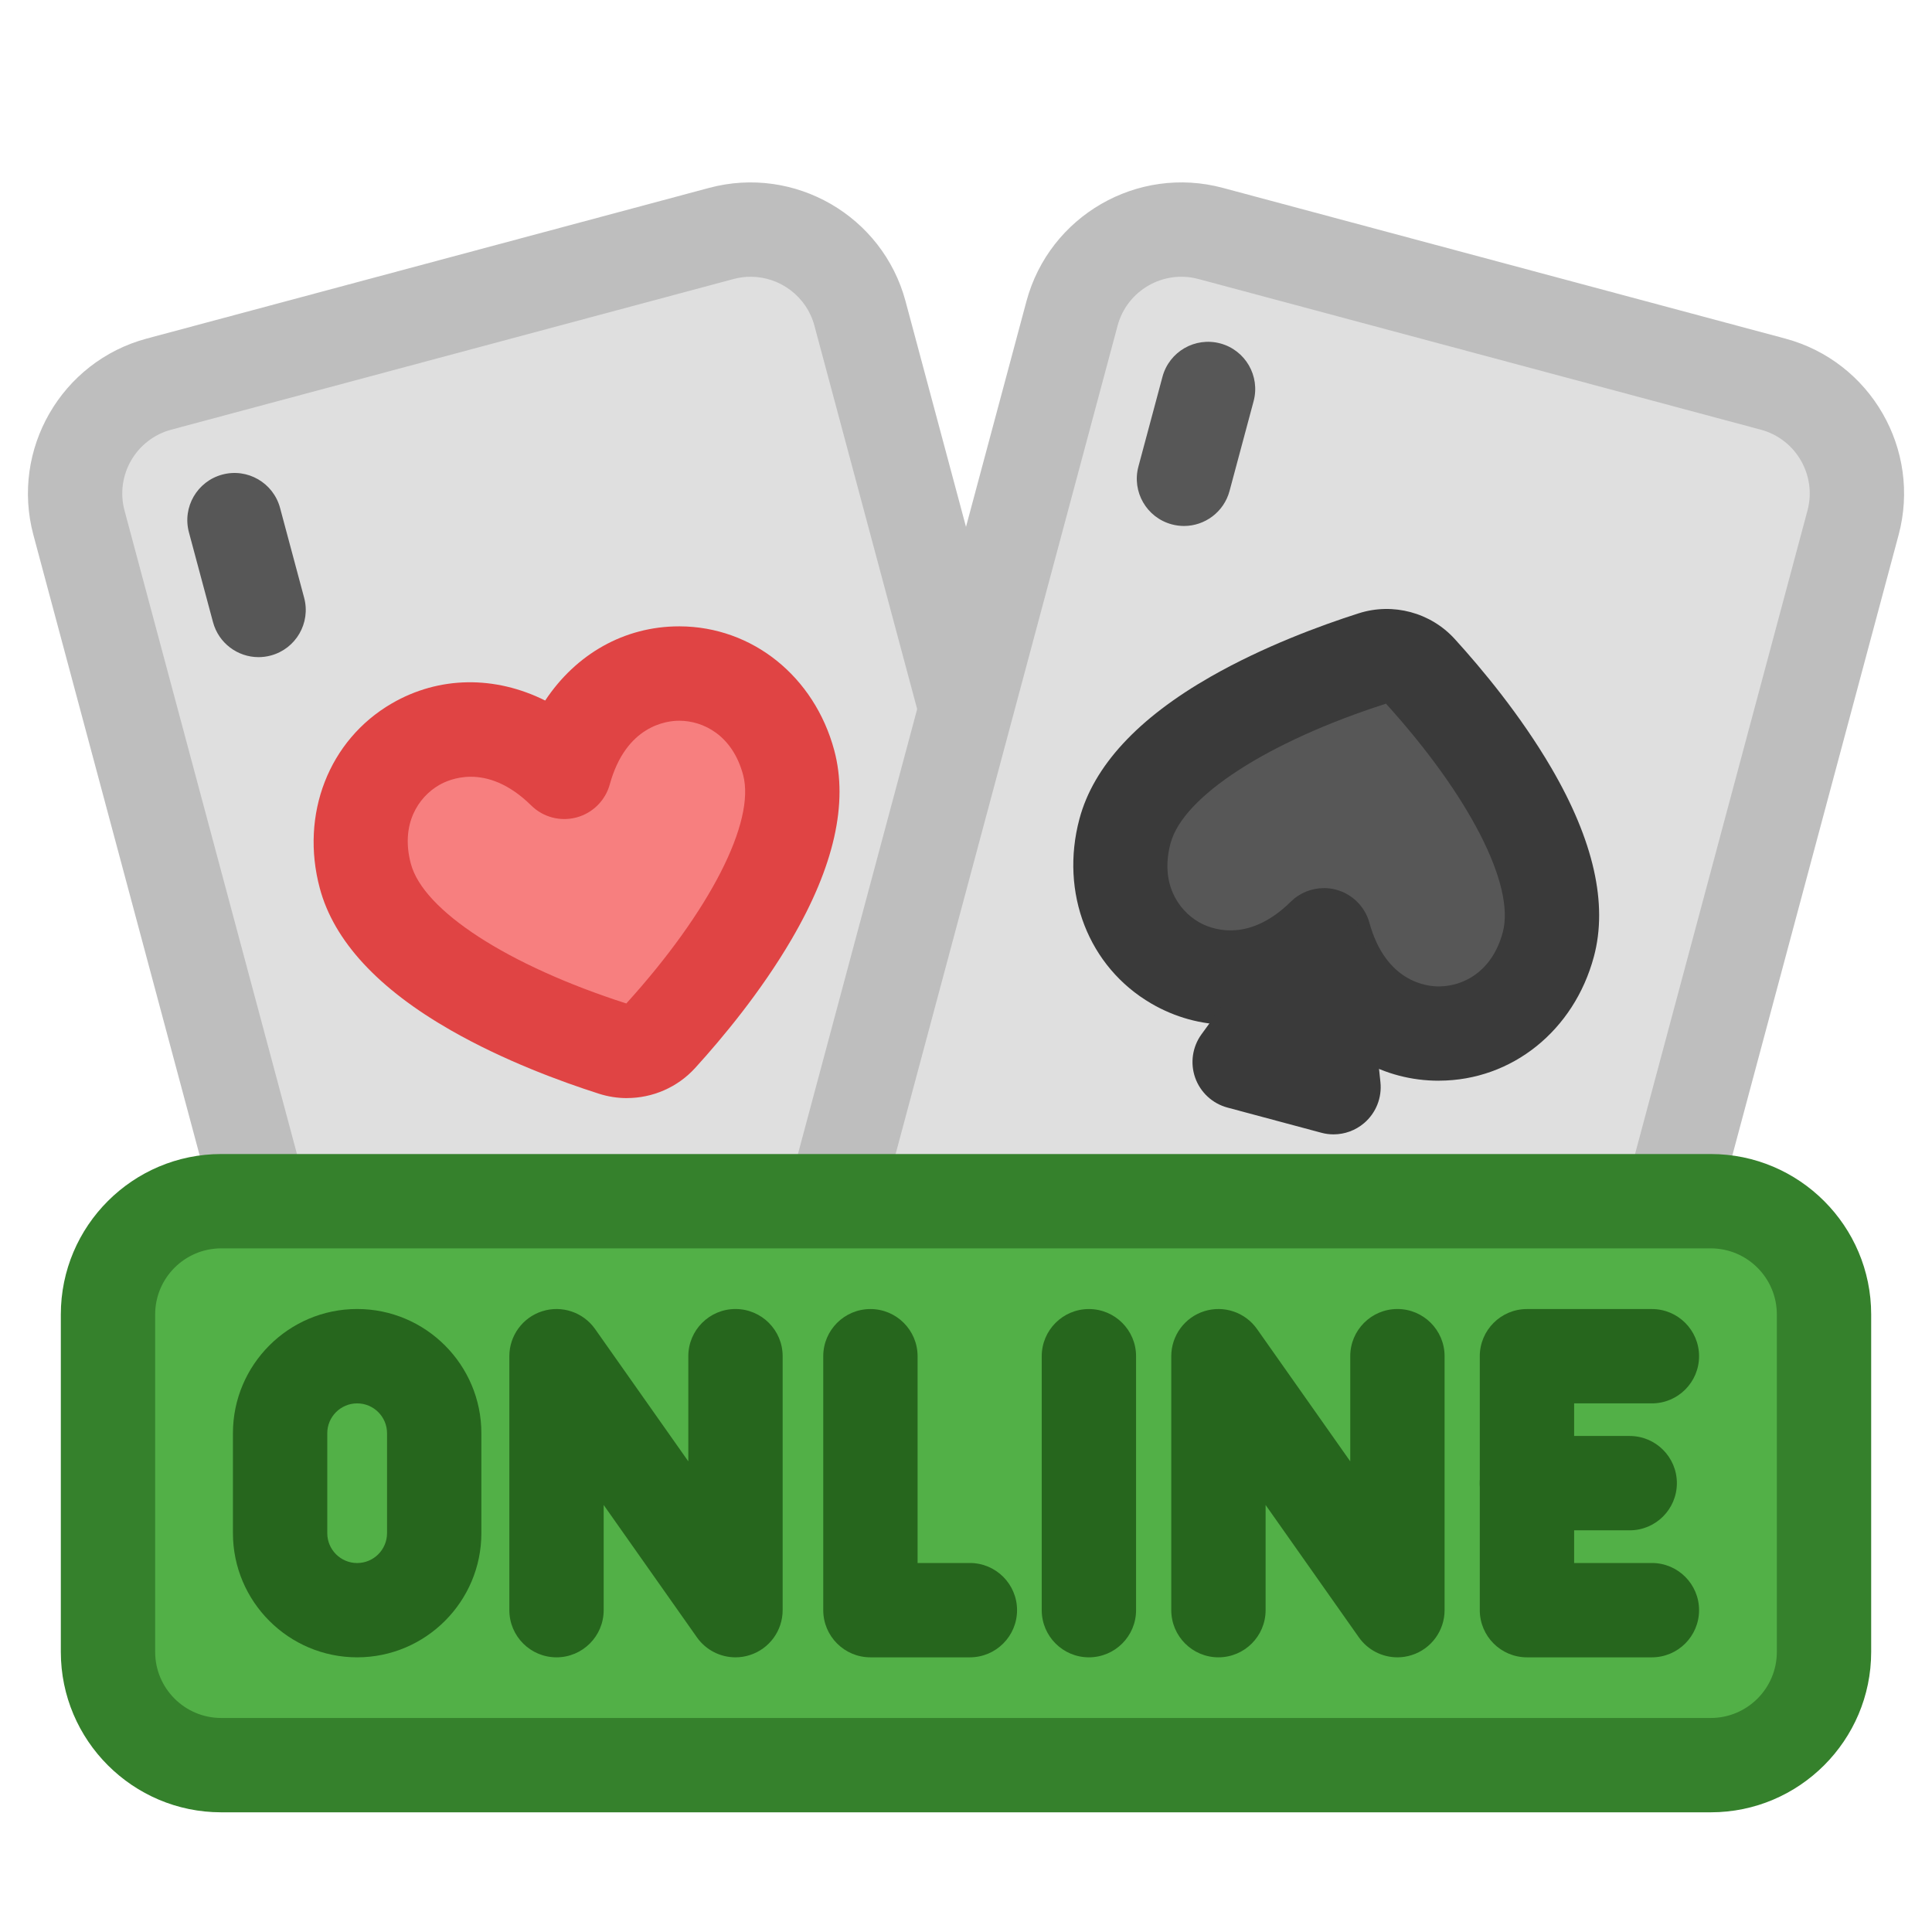 <svg id="Layer_1" height="512" viewBox="0 0 512 512" width="512" xmlns="http://www.w3.org/2000/svg"><g><g><g><rect fill="#dfdfdf" height="214.29" rx="30" transform="matrix(.259 .966 -.966 .259 334.22 17.86)" width="300" x="5.47" y="119.57"/><path d="m111.95 405.11c-7.36 0-14.63-1.93-21.18-5.71-9.83-5.68-16.86-14.84-19.8-25.81l-62.12-231.82c-6.06-22.64 7.42-45.99 30.05-52.05l149.03-39.93c22.64-6.06 45.99 7.42 52.05 30.05l62.12 231.82c6.07 22.64-7.42 45.99-30.05 52.05l-149.03 39.93c-3.66.98-7.38 1.47-11.07 1.47zm86.98-331.77c-1.5 0-3.01.19-4.53.6l-149.03 39.93c-9.32 2.5-14.87 12.11-12.37 21.43l62.12 231.82c2.5 9.32 12.11 14.87 21.43 12.37l149.03-39.93c9.32-2.5 14.87-12.11 12.37-21.43l-62.12-231.82c-2.09-7.81-9.18-12.97-16.91-12.97z" fill="#bebebe"/></g><g><path d="m209 202.11c6.58 24.57-21.96 59.24-34.04 72.52-3.13 3.44-7.97 4.74-12.4 3.32-17.11-5.46-59.16-21.21-65.74-45.78-8.3-30.98 26.7-53.29 52.72-27.62 9.7-35.24 51.17-33.42 59.47-2.44z" fill="#f77f7f"/><path d="m166.14 291.01c-2.47 0-4.96-.38-7.38-1.15-10.17-3.25-25.22-8.79-39.21-16.78-19.35-11.05-31.06-23.73-34.8-37.68-5.25-19.6 2.4-39.27 19.04-48.96 12.62-7.34 27.44-7.4 40.69-.79 8.15-12.3 20.95-19.66 35.49-19.66h.15c19.25.07 35.71 13.28 40.97 32.88 3.74 13.96-.06 30.79-11.3 50.03-8.12 13.91-18.39 26.24-25.57 34.13-4.69 5.15-11.3 7.97-18.07 7.97zm-41.37-85.16c-4.06 0-7.07 1.43-8.42 2.21-5.46 3.18-10.29 10.33-7.46 20.88 3.33 12.41 25.72 26.92 57.09 36.99 22.13-24.41 34.28-48.17 30.95-60.58-2.83-10.55-10.58-14.33-16.9-14.35h-.04c-3.29 0-14.09 1.24-18.39 16.87-1.18 4.28-4.53 7.61-8.82 8.76s-8.86-.06-12.01-3.18c-6.02-5.93-11.61-7.6-15.99-7.6z" fill="#e04444"/></g><path d="m68.52 174.15c-5.52 0-10.57-3.68-12.07-9.27l-6.38-23.8c-1.79-6.67 2.17-13.52 8.84-15.31s13.52 2.17 15.31 8.84l6.38 23.8c1.79 6.67-2.17 13.52-8.84 15.31-1.08.29-2.17.43-3.24.43z" fill="#575757"/></g><g><g><rect fill="#dfdfdf" height="214.29" rx="30" transform="matrix(-.259 .966 -.966 -.259 667.79 -58.98)" width="300" x="206.53" y="119.57"/><path d="m400.05 405.11c-3.69 0-7.41-.49-11.07-1.47l-149.03-39.93c-22.64-6.06-36.12-29.42-30.05-52.05l62.12-231.82c6.07-22.63 29.41-36.12 52.05-30.05l149.03 39.93c22.64 6.07 36.12 29.42 30.05 52.05l-62.12 231.82c-2.94 10.97-9.97 20.13-19.8 25.81-6.55 3.78-13.82 5.71-21.18 5.71zm-166-86.98c-2.5 9.32 3.05 18.94 12.37 21.43l149.03 39.93c9.32 2.5 18.94-3.05 21.43-12.37l62.12-231.82c2.5-9.32-3.05-18.94-12.37-21.43l-149.03-39.93c-9.32-2.5-18.94 3.05-21.43 12.38l-62.12 231.82z" fill="#bebebe"/></g><path d="m313.77 139.39c-1.07 0-2.16-.14-3.24-.43-6.67-1.79-10.62-8.64-8.84-15.31l6.38-23.8c1.79-6.67 8.64-10.62 15.31-8.84 6.67 1.79 10.62 8.64 8.84 15.31l-6.38 23.8c-1.5 5.58-6.55 9.27-12.07 9.27z" fill="#575757"/><g><g><path d="m298.14 220.23c6.58-24.57 48.64-40.32 65.74-45.78 4.43-1.41 9.27-.12 12.4 3.32 12.08 13.28 40.63 47.95 34.04 72.52-8.3 30.98-49.77 32.8-59.47-2.44-26.02 25.67-61.02 3.36-52.72-27.62z" fill="#575757"/><path d="m381.29 286.4c-14.54 0-27.34-7.36-35.49-19.66-13.25 6.6-28.08 6.55-40.69-.79-16.64-9.68-24.29-29.36-19.04-48.96 3.74-13.95 15.45-26.63 34.8-37.68 13.99-7.98 29.04-13.53 39.21-16.78 9.06-2.89 19.05-.22 25.45 6.82 7.18 7.89 17.45 20.23 25.57 34.13 11.24 19.24 15.04 36.08 11.3 50.03-5.25 19.6-21.71 32.81-40.97 32.88-.05 0-.1 0-.15 0zm-30.43-51.05c1.08 0 2.17.14 3.23.43 4.28 1.15 7.64 4.48 8.82 8.76 4.32 15.69 15.18 16.9 18.44 16.87 6.32-.02 14.08-3.8 16.9-14.35 3.33-12.41-8.82-36.17-30.95-60.58-31.37 10.07-53.76 24.58-57.09 36.99-2.83 10.55 2 17.7 7.46 20.88 2.79 1.63 12.81 6.04 24.4-5.39 2.37-2.34 5.54-3.6 8.78-3.6z" fill="#3a3a3a"/></g><path d="m353.4 300.62c-1.08 0-2.17-.14-3.23-.43l-24.88-6.67c-3.98-1.07-7.17-4.02-8.55-7.9-1.37-3.88-.75-8.19 1.67-11.52l21.11-29.03c3.04-4.18 8.35-6.06 13.34-4.72 5 1.34 8.65 5.62 9.2 10.76l3.77 35.69c.43 4.1-1.18 8.14-4.31 10.82-2.29 1.96-5.18 3-8.12 3z" fill="#3a3a3a"/></g></g></g><g><g><rect fill="#52b047" height="149.45" rx="30" width="454.75" x="28.62" y="318.33"/><path d="m453.38 480.28h-394.76c-23.43 0-42.5-19.07-42.5-42.5v-89.45c0-23.43 19.07-42.5 42.5-42.5h394.76c23.43 0 42.5 19.07 42.5 42.5v89.45c0 23.43-19.07 42.5-42.5 42.5zm-394.76-149.45c-9.65 0-17.5 7.85-17.5 17.5v89.45c0 9.65 7.85 17.5 17.5 17.5h394.76c9.65 0 17.5-7.85 17.5-17.5v-89.45c0-9.65-7.85-17.5-17.5-17.5z" fill="#35812c"/></g><g fill="#26661d"><g><path d="m437.77 439.21h-33.11c-6.9 0-12.5-5.6-12.5-12.5v-67.3c0-6.9 5.6-12.5 12.5-12.5h33.11c6.9 0 12.5 5.6 12.5 12.5s-5.6 12.5-12.5 12.5h-20.61v42.3h20.61c6.9 0 12.5 5.6 12.5 12.5s-5.6 12.5-12.5 12.5z"/><path d="m431.89 405.55h-27.24c-6.9 0-12.5-5.6-12.5-12.5s5.6-12.5 12.5-12.5h27.24c6.9 0 12.5 5.6 12.5 12.5s-5.6 12.5-12.5 12.5z"/></g><path d="m94.65 439.21c-18.15 0-32.92-14.77-32.92-32.92v-26.47c0-18.15 14.77-32.92 32.92-32.92s32.92 14.77 32.92 32.92v26.47c0 18.15-14.77 32.92-32.92 32.92zm0-67.3c-4.37 0-7.92 3.55-7.92 7.92v26.47c0 4.37 3.55 7.92 7.92 7.92s7.92-3.55 7.92-7.92v-26.47c0-4.37-3.55-7.92-7.92-7.92z"/><path d="m288.57 439.21c-6.9 0-12.5-5.6-12.5-12.5v-67.3c0-6.9 5.6-12.5 12.5-12.5s12.5 5.6 12.5 12.5v67.3c0 6.9-5.6 12.5-12.5 12.5z"/><path d="m257.03 439.21h-26.36c-6.9 0-12.5-5.6-12.5-12.5v-67.3c0-6.9 5.6-12.5 12.5-12.5s12.5 5.6 12.5 12.5v54.8h13.86c6.9 0 12.5 5.6 12.5 12.5s-5.6 12.5-12.5 12.5z"/><path d="m194.91 439.21c-3.99 0-7.83-1.91-10.22-5.3l-24.71-35.07v27.87c0 6.9-5.6 12.5-12.5 12.5s-12.5-5.6-12.5-12.5v-67.3c0-5.45 3.53-10.27 8.72-11.92s10.86.26 14 4.71l24.71 35.07v-27.87c0-6.9 5.6-12.5 12.5-12.5s12.5 5.6 12.5 12.5v67.3c0 5.45-3.53 10.27-8.72 11.92-1.25.4-2.52.59-3.78.59z"/><path d="m370.33 439.21c-3.99 0-7.83-1.91-10.22-5.3l-24.71-35.07v27.87c0 6.9-5.6 12.5-12.5 12.5s-12.5-5.6-12.5-12.5v-67.3c0-5.45 3.53-10.27 8.72-11.92s10.86.26 14 4.71l24.71 35.07v-27.87c0-6.9 5.6-12.5 12.5-12.5s12.5 5.6 12.5 12.5v67.3c0 5.45-3.53 10.27-8.72 11.92-1.25.4-2.52.59-3.78.59z"/></g></g></svg>
